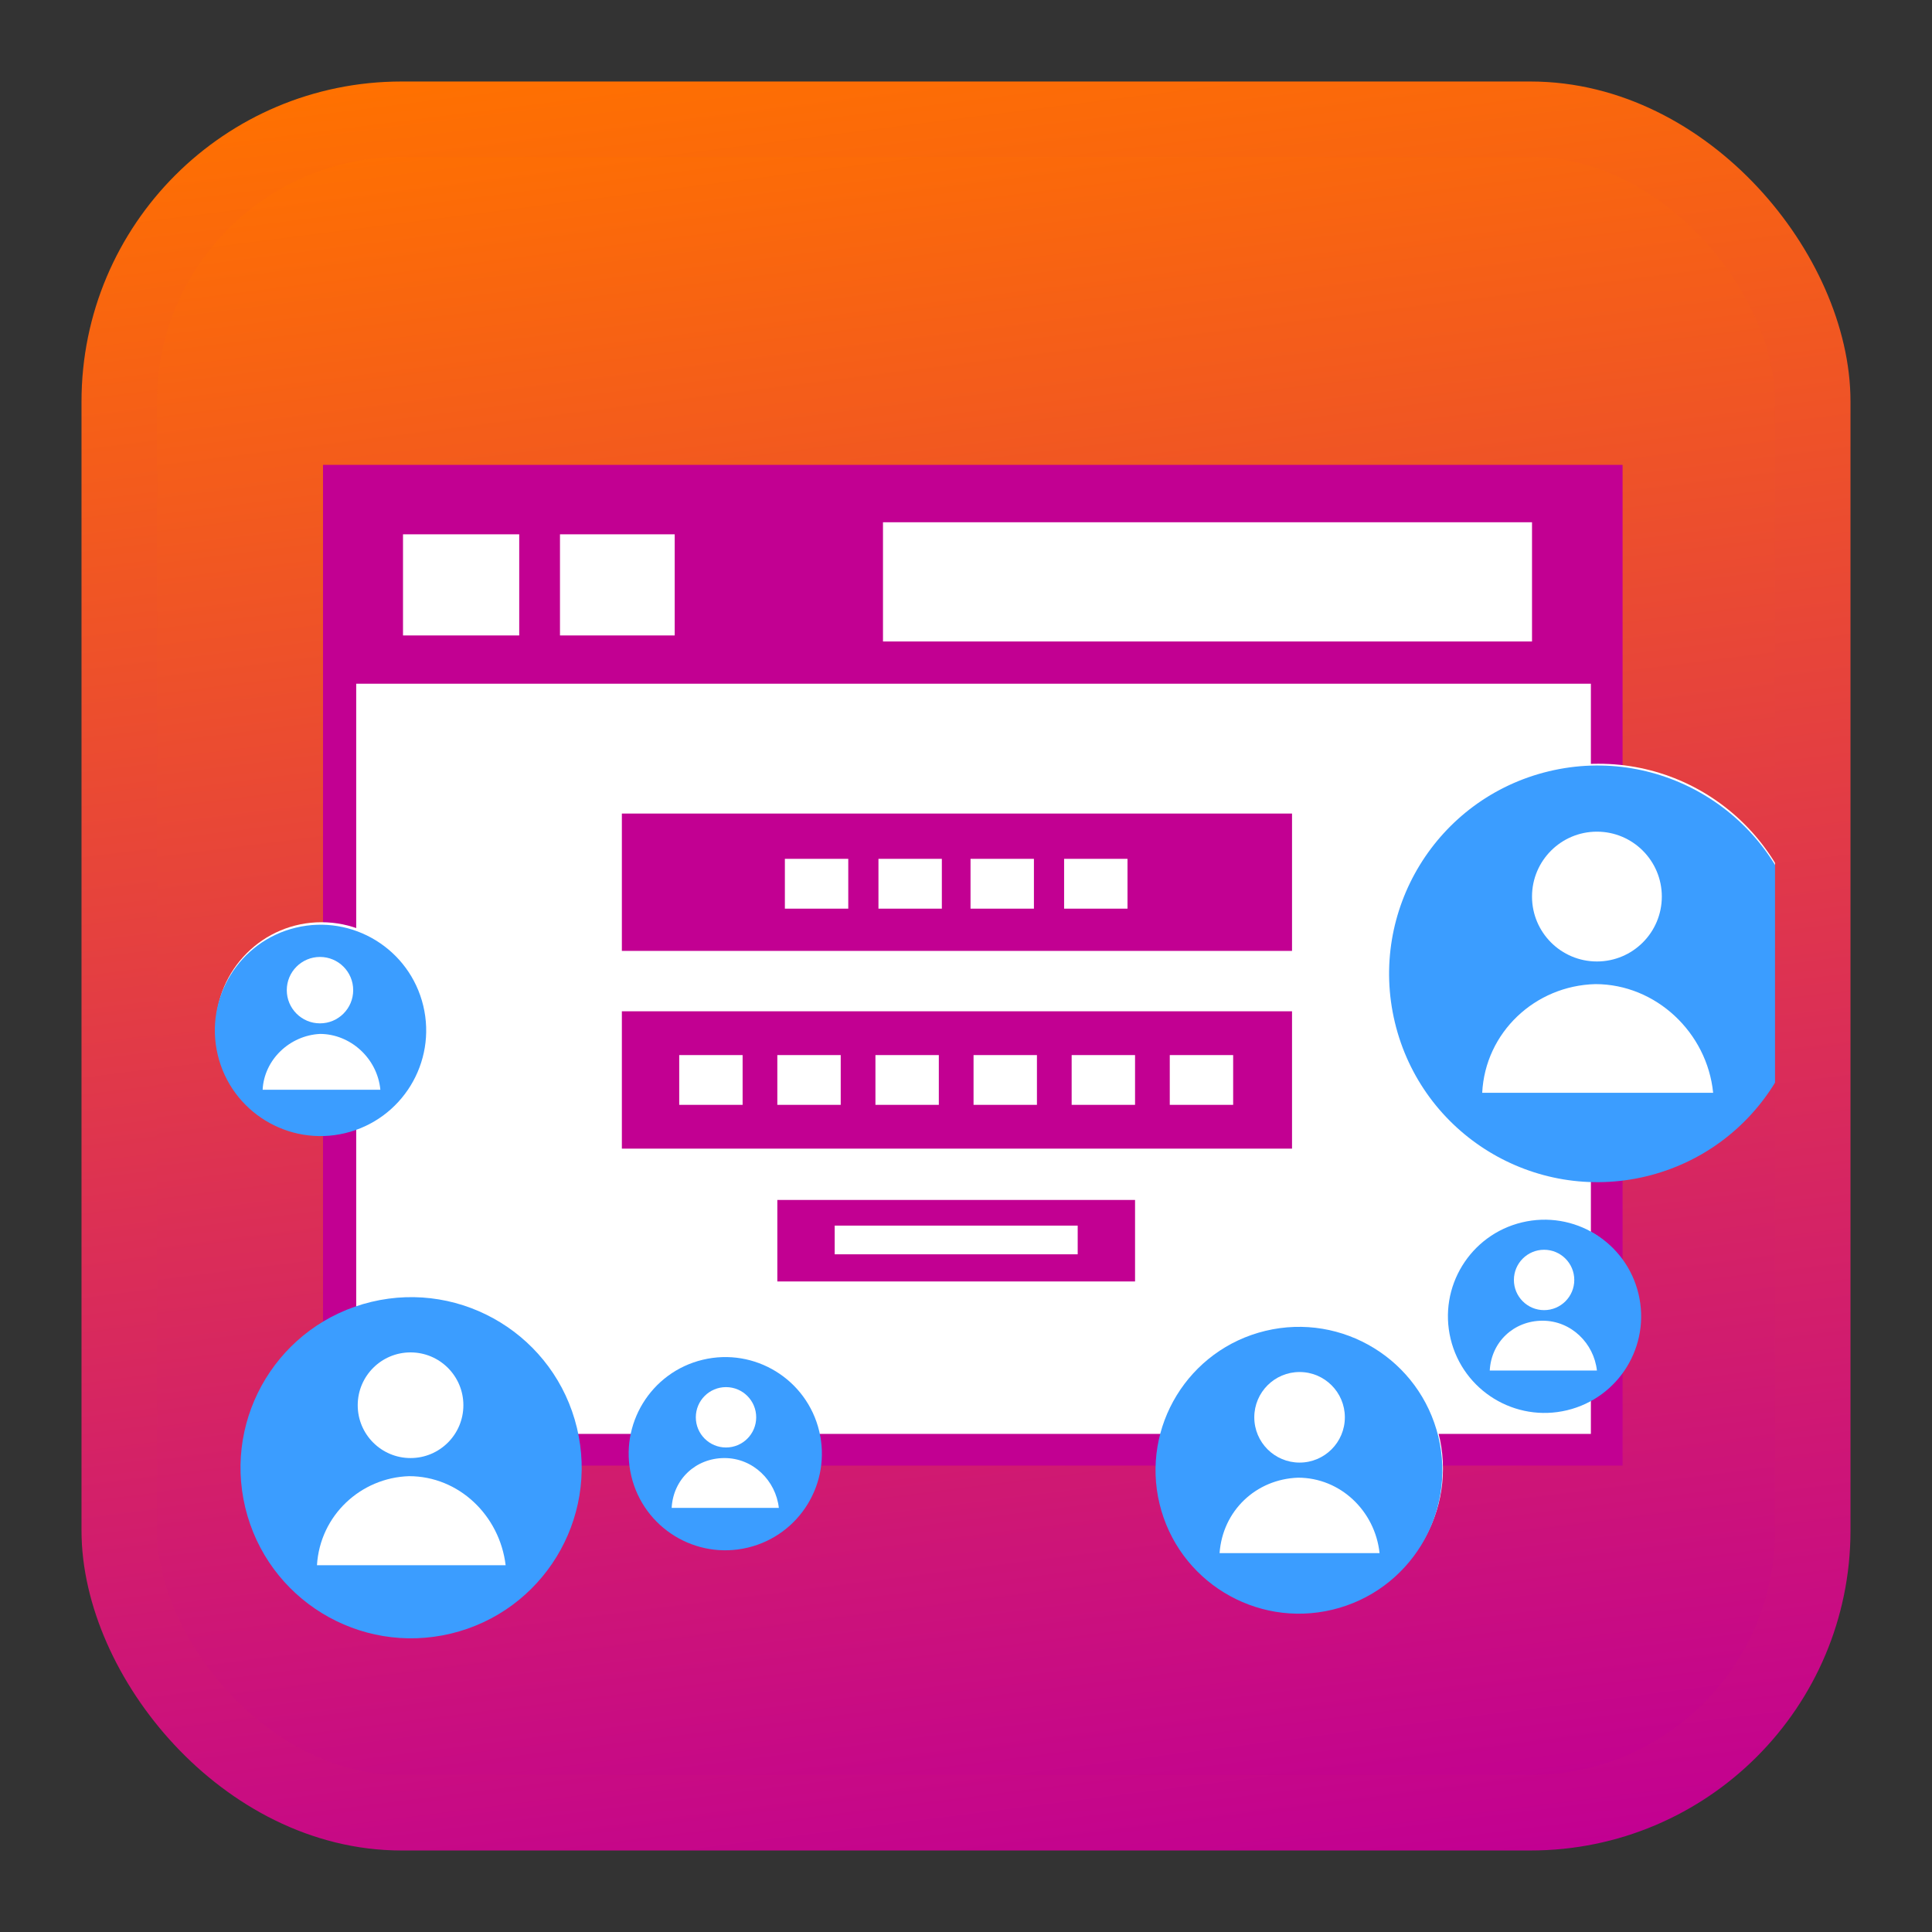<svg viewBox="0 0 128 128" version="1.1" xmlns:xlink="http://www.w3.org/1999/xlink" xmlns="http://www.w3.org/2000/svg" data-name="Layer 1" id="Layer_1">
  <rect x="0" y="0" width="128" height="128" fill="#333333" stroke="none"/>
  <defs>
    <style>
      .cls-1 {
        clip-path: url(#clippath);
      }

      .cls-2, .cls-3 {
        fill: none;
      }

      .cls-2, .cls-4, .cls-5, .cls-6 {
        stroke-width: 0px;
      }

      .cls-3 {
        stroke: url(#New_Gradient_Swatch_2-2);
        stroke-width: 5px;
      }

      .cls-3, .cls-7 {
        stroke-miterlimit: 10;
      }

      .cls-4 {
        fill: #c20092;
        fill-rule: evenodd;
      }

      .cls-7 {
        fill: url(#New_Gradient_Swatch_2);
        stroke: #fff;
        stroke-width: 1px;
      }

      .cls-5 {
        fill: #3b9dff;
      }

      .cls-6 {
        fill: #fff;
      }
    </style>
    <linearGradient gradientUnits="userSpaceOnUse" y2="4" x2="56.4" y1="124" x1="71.6" data-name="New Gradient Swatch 2" id="New_Gradient_Swatch_2">
      <stop stop-color="#c20092" offset="0"></stop>
      <stop stop-color="#ff7100" offset="1"></stop>
    </linearGradient>
    <clipPath id="clippath">
      <rect ry="18.7" rx="18.7" height="111.8" width="111.8" y="8.1" x="8.1" class="cls-2"></rect>
    </clipPath>
    <linearGradient xlink:href="#New_Gradient_Swatch_2" y2="1.5" x2="56.1" y1="126.5" x1="71.9" data-name="New Gradient Swatch 2" id="New_Gradient_Swatch_2-2"></linearGradient>
  </defs>
  <rect ry="18.7" rx="18.7" height="112.2" width="112.2" y="7.9" x="7.9" class="cls-7"></rect>
  <g class="cls-1">
    <rect height="65.4" width="85.5" y="31.3" x="21.7" class="cls-6"></rect>
    <path d="M22.5,30.8h85v66.3H21.4V30.8h1ZM51.5,79.5h23.7v5.4h-23.7v-5.4ZM55.3,81.2h16.1v1.9h-16.1v-1.9ZM41.2,67h44.4v9.1h-44.4v-9.1ZM45,69.9h4.2v3.3h-4.2v-3.3ZM77.5,69.9h4.2v3.3h-4.2v-3.3ZM71,69.9h4.2v3.3h-4.2v-3.3ZM51.5,69.9h4.2v3.3h-4.2v-3.3ZM64.5,69.9h4.2v3.3h-4.2v-3.3ZM58,69.9h4.2v3.3h-4.2v-3.3ZM41.2,53.9h44.4v9.1h-44.4v-9.1ZM58.2,56.9h4.2v3.3h-4.2v-3.3ZM70.5,56.9h4.2v3.3h-4.2v-3.3ZM64.3,56.9h4.2v3.3h-4.2v-3.3ZM52,56.9h4.2v3.3h-4.2v-3.3ZM44.7,35.4h-7.6v6.7h7.6v-6.7ZM34.4,35.4h-7.7v6.7h7.7v-6.7ZM58.5,42.5h43v-7.9h-43v7.9ZM105.3,45.3H23.6v49.7h81.8v-49.7Z" class="cls-4"></path>
    <g>
      <circle r="11.1" cy="97.1" cx="27.3" class="cls-6"></circle>
      <g>
        <circle transform="translate(-22 9.1) rotate(-13.5)" r="11.3" cy="97.2" cx="27.3" class="cls-5"></circle>
        <circle r="3.5" cy="93.1" cx="27.2" class="cls-6"></circle>
        <path d="M27.1,97.8h0c3.3,0,6,2.6,6.4,5.9h-12.5c.2-3.3,2.9-5.8,6.1-5.9Z" class="cls-6"></path>
      </g>
    </g>
    <g>
      <circle r="7" cy="68.1" cx="21.3" class="cls-6"></circle>
      <g>
        <circle transform="translate(-15.3 6.9) rotate(-13.5)" r="7" cy="68.2" cx="21.2" class="cls-5"></circle>
        <circle r="2.2" cy="65.6" cx="21.2" class="cls-6"></circle>
        <path d="M21.2,68.5h0c2,0,3.8,1.6,4,3.7h-7.8c.1-2,1.8-3.6,3.8-3.7Z" class="cls-6"></path>
      </g>
    </g>
    <g>
      <circle r="9.4" cy="97.3" cx="86.2" class="cls-6"></circle>
      <g>
        <circle transform="translate(-20.4 22.8) rotate(-13.5)" r="9.5" cy="97.4" cx="86.1" class="cls-5"></circle>
        <circle r="3" cy="93.9" cx="86.1" class="cls-6"></circle>
        <path d="M86,97.9h0c2.8,0,5.1,2.2,5.4,5h-10.6c.2-2.8,2.4-4.9,5.2-5Z" class="cls-6"></path>
      </g>
    </g>
    <g>
      <circle r="13.7" cy="64.3" cx="105.9" class="cls-6"></circle>
      <g>
        <circle transform="translate(-12.1 26.5) rotate(-13.5)" r="13.8" cy="64.5" cx="105.8" class="cls-5"></circle>
        <circle r="4.3" cy="59.4" cx="105.8" class="cls-6"></circle>
        <path d="M105.7,65.2h0c4,0,7.4,3.2,7.8,7.2h-15.3c.2-4,3.5-7.1,7.5-7.2Z" class="cls-6"></path>
      </g>
    </g>
    <g>
      <circle r="6.3" cy="87.1" cx="102.3" class="cls-6"></circle>
      <g>
        <circle transform="translate(-17.5 26.3) rotate(-13.5)" r="6.4" cy="87.2" cx="102.3" class="cls-5"></circle>
        <circle r="2" cy="84.8" cx="102.3" class="cls-6"></circle>
        <path d="M102.2,87.5h0c1.9,0,3.4,1.5,3.6,3.3h-7.1c.1-1.9,1.6-3.3,3.5-3.3Z" class="cls-6"></path>
      </g>
    </g>
    <g>
      <circle r="6.3" cy="96.2" cx="48.1" class="cls-6"></circle>
      <g>
        <circle transform="translate(-21.2 13.9) rotate(-13.5)" r="6.4" cy="96.3" cx="48.1" class="cls-5"></circle>
        <circle r="2" cy="93.9" cx="48.1" class="cls-6"></circle>
        <path d="M48,96.6h0c1.9,0,3.4,1.5,3.6,3.3h-7.1c.1-1.9,1.6-3.3,3.5-3.3Z" class="cls-6"></path>
      </g>
    </g>
  </g>
  <rect ry="18.7" rx="18.7" height="112.2" width="112.2" y="7.9" x="7.9" class="cls-3"></rect>
</svg>